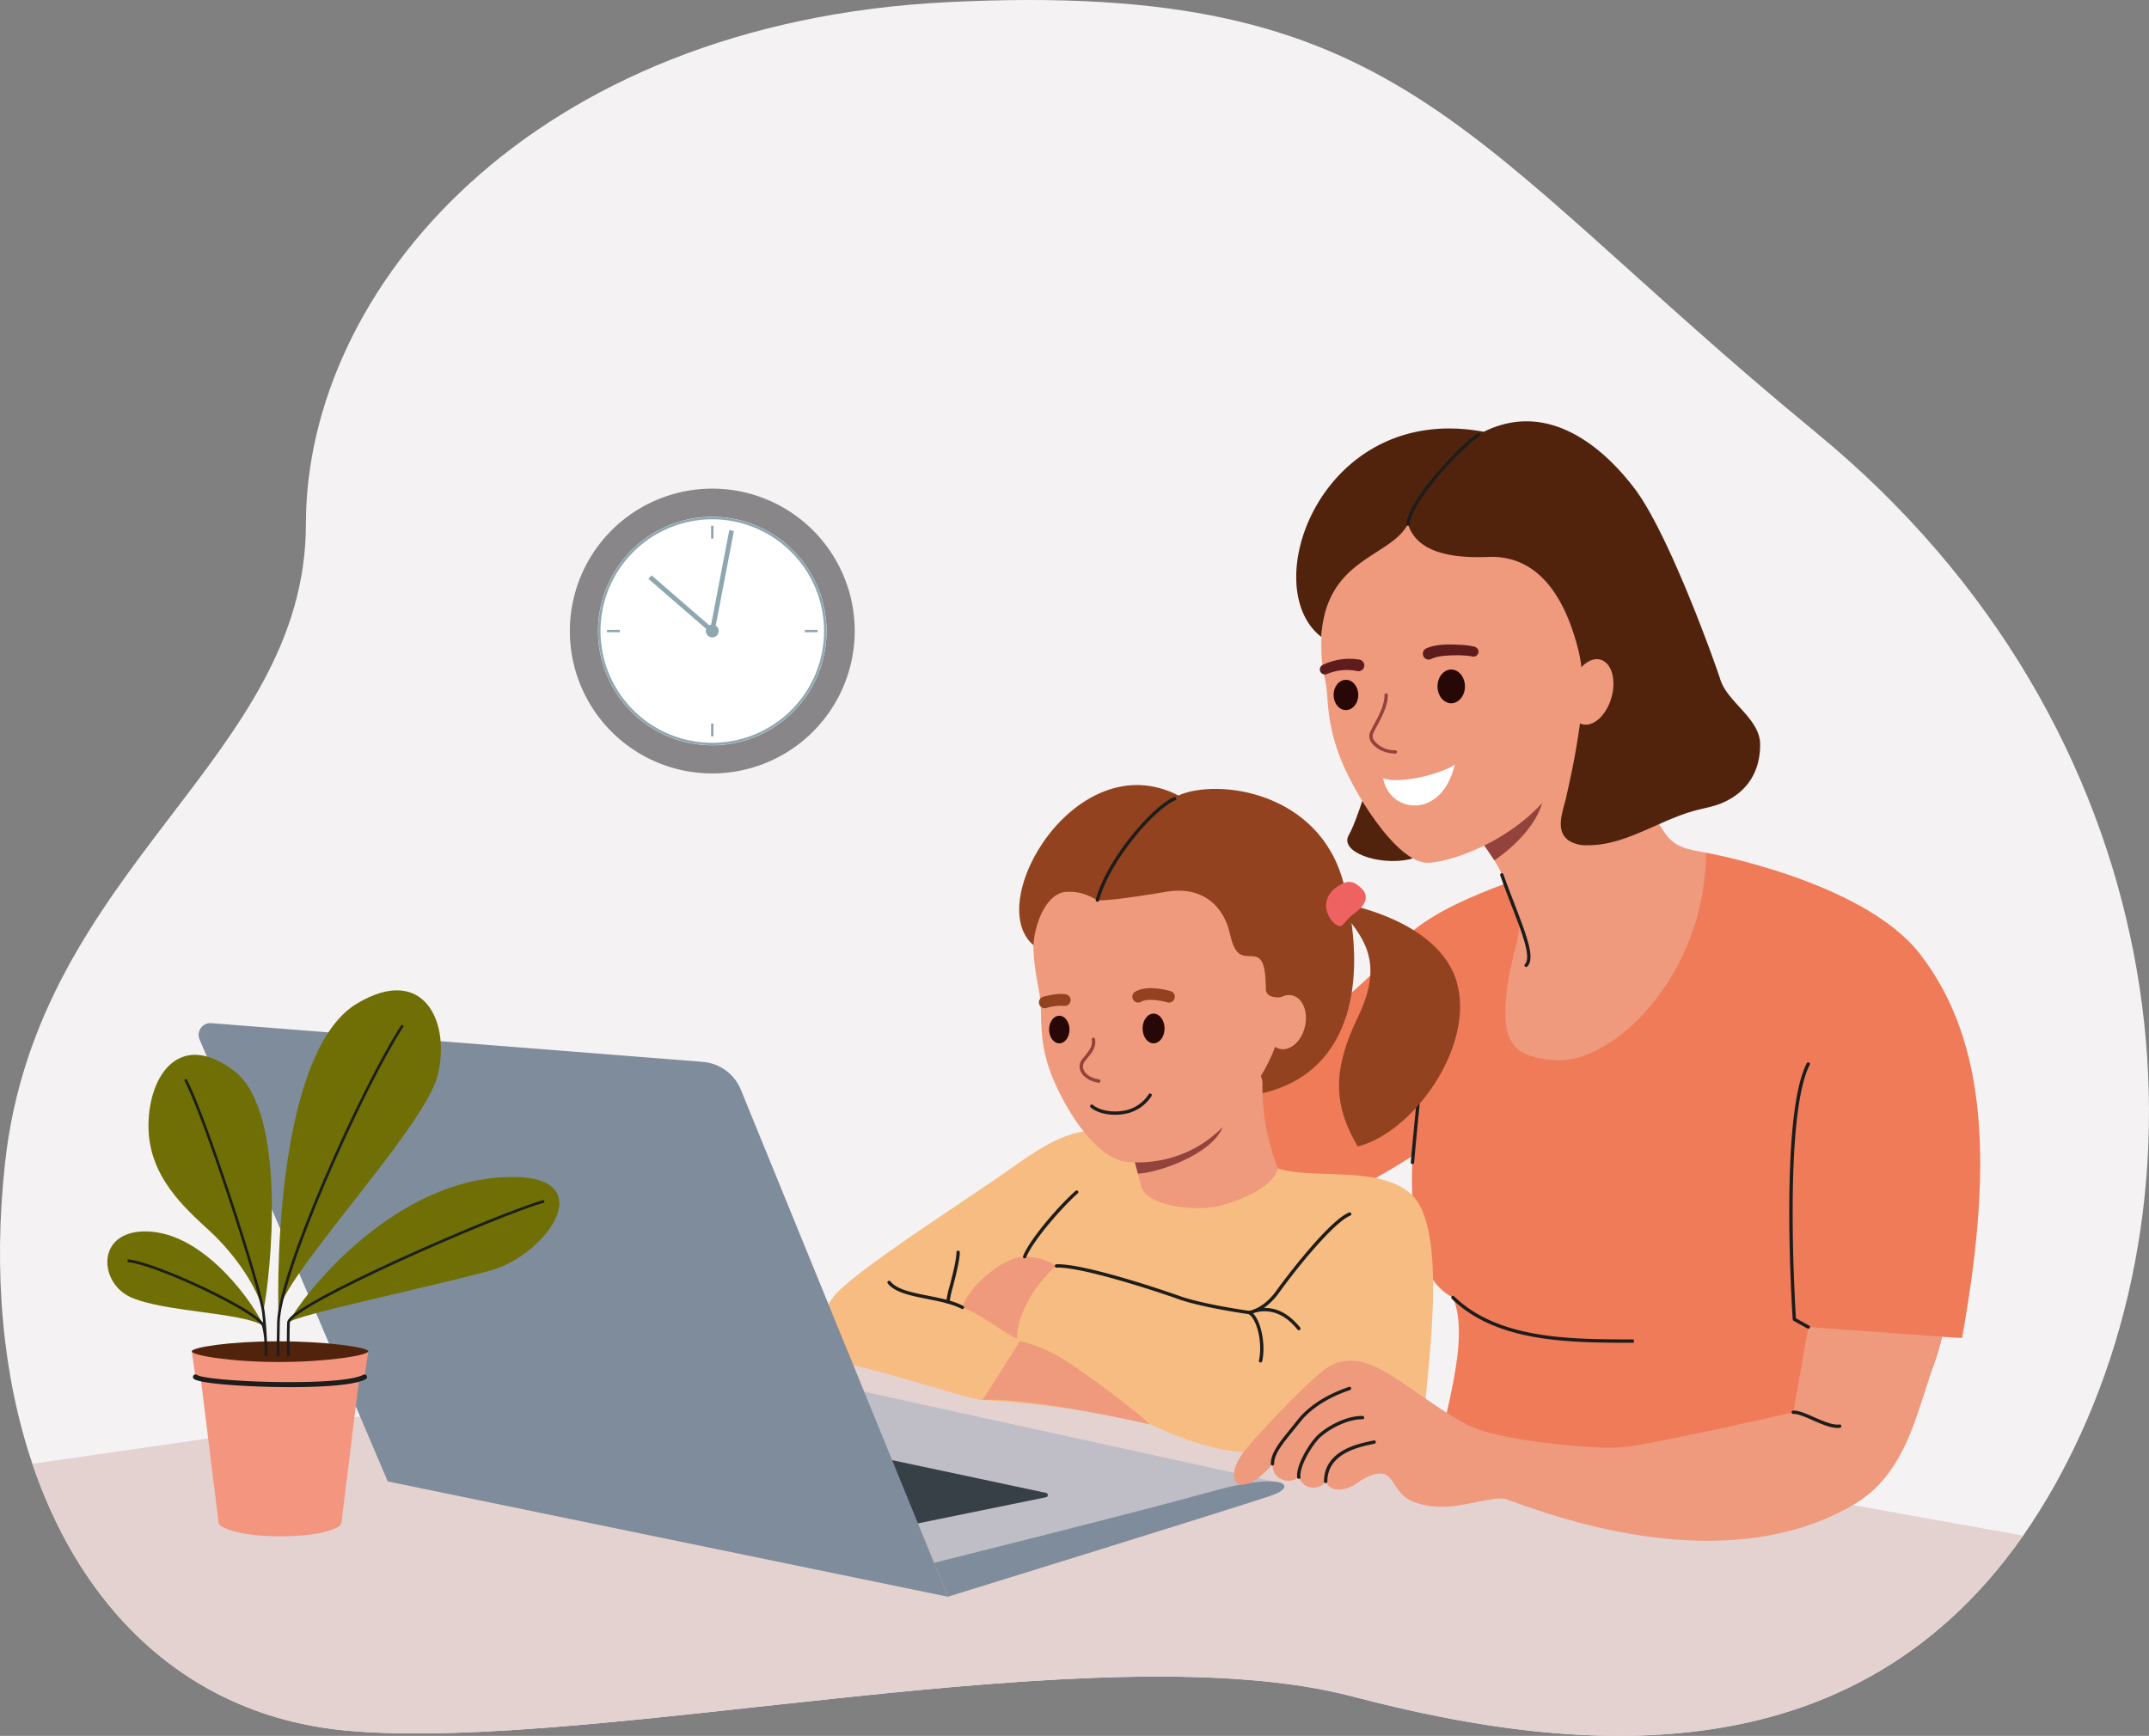 <svg xmlns="http://www.w3.org/2000/svg" xmlns:xlink="http://www.w3.org/1999/xlink" id="content_creator" width="815.791" height="659.105" data-name="content creator" viewBox="0 0 815.791 659.105"><rect x="0" y="0" width="815.791" height="659.105" fill="#808080" stroke="none"/><defs><clipPath id="clip-path"><path id="Rectangle_700" fill="none" d="M0 0h815.791v659.106H0z" data-name="Rectangle 700"/></clipPath><clipPath id="clip-path-2"><path id="Path_1094" fill="none" d="M912.526 451.746A12.475 12.475 0 1 0 925 439.27a12.475 12.475 0 0 0-12.475 12.476" data-name="Path 1094" transform="translate(-912.526 -439.27)"/></clipPath><clipPath id="clip-path-4"><path id="Path_1108" fill="none" d="M729.443 659.272a12.324 12.324 0 1 0 12.324-12.324 12.324 12.324 0 0 0-12.324 12.324" data-name="Path 1108" transform="translate(-729.443 -646.948)"/></clipPath><radialGradient id="radial-gradient" cx=".5" cy=".5" r=".5" gradientTransform="matrix(1 0 0 -1 0 31.515)" gradientUnits="objectBoundingBox"><stop offset="0" stop-color="#f07b59"/><stop offset="1" stop-color="#ef9a7d"/></radialGradient><radialGradient xlink:href="#radial-gradient" id="radial-gradient-2" gradientTransform="matrix(1 0 0 -1 0 21.699)"/></defs><g id="Group_1274" data-name="Group 1274"><g id="Group_1273" clip-path="url(#clip-path)" data-name="Group 1273"><path id="Path_1080" fill="#f4f2f2" d="M781.689 560.9q-.734 1.362-1.485 2.693c-62.156 111.187-171.718 105.56-266.727 80.559-95.773-25.2-286.7 21.431-381.393 13.015-33.587-2.979-61.276-16.813-82.479-38.448-16.423-16.756-28.954-38.2-37.315-62.907C1.019 522.48-2.666 483.213 1.924 441.469c12.378-112.63 114.2-153.456 114.2-242.508S201.254 8.671 359.837.807c172.989-8.575 193.329 51.386 329.736 163.578s154 282.534 92.116 396.51" data-name="Path 1080" transform="translate(0 .001)"/><path id="Path_1081" fill="#51230d" d="M859.625 439.27c-.182 10.817-10.437 44.631-14.266 51.062s11.193 11.781 22.975 9.285-8.71-60.347-8.71-60.347" data-name="Path 1081" transform="translate(-333.301 -173.316)"/><path id="Path_1082" fill="#f07b59" d="M865.327 537.653c-14.292 6.431-52.671 15.848-65.533 33.712s-115.253 95.841-115.253 95.841l20.723 21.437s56.7-9.468 101-38.765c-.714 19.294 0 46.035 15.379 53.8 7.146 16.435-4.664 48.206-7.523 68.214s163.869 4.168 163.869 4.168 23.192-30.076 29.325-57.523c3.435.335 7.595.476 7.595.476 11.433-63.627 10.3-111.864-15.959-145.773-21.5-27.767-81.223-38.468-81.223-38.468Z" data-name="Path 1082" transform="translate(-270.089 -210.997)"/><path id="Path_1083" fill="#e3d2d0" d="M776.02 913.764c-63.6 90.906-165.461 84.495-254.532 61.057-95.773-25.2-286.7 21.431-381.393 13.015-33.586-2.979-61.275-16.813-82.479-38.447-16.424-16.756-28.954-38.2-37.315-62.907l335.163-48.392Z" data-name="Path 1083" transform="translate(-8.01 -330.672)"/><path id="Path_1084" fill="#1d1d1b" d="M885.181 685.226h-.056a.635.635 0 0 1-.577-.688c.046-.518 4.615-52.016 7.867-67.594a.635.635 0 1 1 1.243.26c-3.237 15.5-7.8 66.927-7.845 67.445a.635.635 0 0 1-.632.579" data-name="Path 1084" transform="translate(-349.002 -243.218)"/><path id="Path_1085" fill="#ef9a7d" d="M919.409 482.732s11.528 13.352 13.472 19.506c1.12 3.543 5.974 11.04 6.453 17.175.569 7.274-2.428 12.222-4.184 24.141-3.237 21.973 1.409 27.949 18.2 29.067 21.794 1.451 56.858-32.337 57.046-78.789-7.18-1.311-11.964-1.988-15.72-7.622-20.365-30.543-20.961-55.2-20.961-55.2Z" data-name="Path 1085" transform="translate(-362.758 -170.056)"/><path id="Path_1086" fill="#93433b" d="M933.321 522.832s17.513-11.161 18.95-25.622l-24.526 17.308Z" data-name="Path 1086" transform="translate(-366.047 -196.176)"/><path id="Path_1087" fill="#ef9a7d" d="M879.953 284.852c-20.808-1.974-39.659 15.007-46.626 41.266s-4.823 38.527-3.394 44.483 0 12.862 4.764 26.916 22.39 43.112 34.538 42.4 41.344-12.554 52.4-36.444 31.739-111.652-41.683-118.619" data-name="Path 1087" transform="translate(-326.875 -112.328)"/><path id="Path_1088" fill="#270806" d="M845.537 432.083c0 3.174-2.1 5.746-4.689 5.746s-4.689-2.573-4.689-5.746 2.1-5.746 4.689-5.746 4.689 2.573 4.689 5.746" data-name="Path 1088" transform="translate(-329.911 -168.213)"/><path id="Path_1089" fill="#270806" d="M911.733 426.3c0 3.535-2.333 6.4-5.21 6.4s-5.21-2.866-5.21-6.4 2.333-6.4 5.21-6.4 5.21 2.866 5.21 6.4" data-name="Path 1089" transform="translate(-355.618 -165.671)"/><path id="Path_1090" fill="#93433b" d="M868.444 457.677c-4.256 0-7.594-2.068-9.014-4.118a4.008 4.008 0 0 1-.692-3.708 31.7 31.7 0 0 1 1.621-3.277c1.713-3.2 4.06-7.572 3.937-11.139a.635.635 0 0 1 .613-.657.642.642 0 0 1 .656.613c.136 3.91-2.3 8.461-4.086 11.784a30.981 30.981 0 0 0-1.551 3.123 2.794 2.794 0 0 0 .546 2.538 9.859 9.859 0 0 0 7.97 3.571.635.635 0 0 1 0 1.27" data-name="Path 1090" transform="translate(-338.74 -171.544)"/><path id="Path_1091" fill="#5e1c1c" d="M828.571 415.521a23.387 23.387 0 0 1 13.922-2.063 2.224 2.224 0 1 1-.73 4.386 19.2 19.2 0 0 0-11.58 1.13 1.907 1.907 0 0 1-1.613-3.453" data-name="Path 1091" transform="translate(-326.503 -163.021)"/><path id="Path_1092" fill="#5e1c1c" d="M893.457 405.639c4.333-1.826 9.162-1.5 13.735-1.279a31.068 31.068 0 0 1 3.975.527c1.293.182 2.394 1.155 1.994 2.549a1.953 1.953 0 0 1-2.484 1.265c-.177-.04-.562-.114-.753-.137a43.775 43.775 0 0 0-7.061-.242c-2.5.145-5.081.241-7.344 1.255a2.229 2.229 0 1 1-2.063-3.938" data-name="Path 1092" transform="translate(-351.98 -159.474)"/><path id="Path_1093" fill="#fff" d="M867.244 484.68c5.181 2.322 21.654-1.251 27.192-5.181-5 21.258-24.921 18.4-27.192 5.181" data-name="Path 1093" transform="translate(-342.176 -189.188)"/></g></g><g id="Group_1276" data-name="Group 1276" transform="translate(552.484 265.954)"><g id="Group_1275" clip-path="url(#clip-path-2)" data-name="Group 1275"><path id="Rectangle_701" fill="url(#radial-gradient)" d="M0 0h24.95v24.95H0z" data-name="Rectangle 701"/></g></g><g id="Group_1278" data-name="Group 1278"><g id="Group_1277" clip-path="url(#clip-path)" data-name="Group 1277"><path id="Path_1095" fill="#51230d" d="M822.258 346.089c-24.97-19.294.4-89.321 61.672-77.888 23.045-11.433 43.662 3.674 57.273 21.587 12.862 16.927 30.312 65.527 32.562 72.588 2.74 8.6 15.076 14.747 15.076 24.57 0 10.266-4.792 17.927-14.177 22.09-3.234 1.435-6.774 1.994-10.2 2.9-14.134 3.737-26.884 13.526-41.5 13.247a11.96 11.96 0 0 1-6.839-1.813c-5.183-3.741-2.215-10.854-1.076-15.772 1.428-6.162 2.761-12.349 3.836-18.584 2.108-12.236 4.009-25.682.948-37.923-5.717-22.863-16.969-36.083-34.209-35.368s-27.6-3.216-30.459-12.505c-6.789 12.863-31.165 12.863-32.911 42.875" data-name="Path 1095" transform="translate(-320.669 -104.252)"/><path id="Path_1096" fill="#1d1d1b" d="M882.409 306.725a.584.584 0 0 1-.072 0 .634.634 0 0 1-.559-.7c1.084-9.576 19.549-29.076 27.061-34.389a.635.635 0 1 1 .733 1.037c-3.94 2.787-10.366 9.06-15.625 15.255-6.579 7.75-10.452 14.227-10.907 18.24a.635.635 0 0 1-.63.564" data-name="Path 1096" transform="translate(-347.908 -107.126)"/><path id="Path_1097" fill="#f7bc82" d="M627.131 708.591c-15.006-.714-22.151 1.905-39.54 14.292s-61.215 40.016-68 49.306-6.074 22.509 9.289 26.082 43.588 12.862 47.519 12.862 52.164 3.93 65.383 10 44.661 19.294 70.743 0 32.513 7.146 32.513 7.146-2.5 2.858 0-22.509 5.844-63.042-6.431-73.244-35.152-5.359-48.66-8.932-62.814-15.006-62.814-15.006" data-name="Path 1097" transform="translate(-203.39 -279.535)"/><path id="Path_1098" fill="#92421e" d="M644.414 553.1c-19.269-16.435 16.638-76.638 55.046-56.808 14.827-6.61 53.593-1.608 62.7 33.227s4.422 71.569-30.749 79.82-87-56.239-87-56.239" data-name="Path 1098" transform="translate(-252.138 -194.25)"/><path id="Path_1099" fill="#ef9a7d" d="M707.03 691.993s3.176 16.793 5.32 23.581 20.008 9.647 30.369 6.788 19.78-7.884 21.383-13.946a83.776 83.776 0 0 1-5.893-32.046c.231-18.319-51.179 15.623-51.179 15.623" data-name="Path 1099" transform="translate(-278.963 -264.724)"/><path id="Path_1100" fill="#93433b" d="M712.188 724.543c6.955-.132 27.9-7.056 32.164-17.617l-34.141 10.34Z" data-name="Path 1100" transform="translate(-280.218 -278.921)"/><path id="Path_1101" fill="#ef9a7d" d="M690.812 518.622c-22.6-.836-37.872 16.673-41.445 31.68s.477 27.153 1.191 34.061-.831 16.639 5 30.251c6.431 15.005 17.466 30.25 28.146 31.2s28.067-1.667 40.929-18.817 18.1-25.963 19.055-48.115 5-58.118-52.878-60.262" data-name="Path 1101" transform="translate(-255.638 -204.613)"/><path id="Path_1102" fill="#270806" d="M665.53 642.251c0 2.892-1.733 5.237-3.871 5.237s-3.871-2.345-3.871-5.237 1.733-5.237 3.871-5.237 3.871 2.345 3.871 5.237" data-name="Path 1102" transform="translate(-259.534 -251.337)"/><path id="Path_1103" fill="#270806" d="M724.745 641.322c0 3.115-1.867 5.64-4.168 5.64s-4.169-2.525-4.169-5.64 1.867-5.64 4.169-5.64 4.168 2.525 4.168 5.64" data-name="Path 1103" transform="translate(-282.662 -250.811)"/><path id="Path_1104" fill="#92421e" d="M653.634 628.772a2.224 2.224 0 0 1-.593-4.366c1.281-.356 5.686-1.474 8.6-.914a2.223 2.223 0 0 1-.836 4.367 18.239 18.239 0 0 0-6.58.832 2.228 2.228 0 0 1-.6.082" data-name="Path 1104" transform="translate(-257.018 -245.941)"/><path id="Path_1105" fill="#92421e" d="M723.877 625.193a2.2 2.2 0 0 1-.589-.08c-3.271-.9-7.837-1.5-9.941-.237a2.223 2.223 0 0 1-2.285-3.814c4.041-2.422 10.718-.972 13.4-.237a2.223 2.223 0 0 1-.587 4.368" data-name="Path 1105" transform="translate(-280.127 -244.513)"/><path id="Path_1106" fill="#93433b" d="M684.191 667.888a.655.655 0 0 1-.1-.009c-3.4-.555-5.969-2.253-6.862-4.54a4.329 4.329 0 0 1 .628-4.338c.321-.41.644-.805.959-1.19 1.76-2.151 3.15-3.849 2.7-6.3a.635.635 0 0 1 1.25-.231c.561 3.028-1.151 5.119-2.963 7.334-.309.378-.627.766-.941 1.169a3.047 3.047 0 0 0-.446 3.093c.728 1.865 2.928 3.266 5.884 3.75a.635.635 0 0 1-.1 1.262" data-name="Path 1106" transform="translate(-267.077 -256.761)"/><path id="Path_1107" fill="#1d1d1b" d="M692.978 693.846c-3.7 0-7.27-1.036-9.271-2.8a.635.635 0 0 1 .84-.952c1.9 1.677 6.323 3 11.091 2.289a13.932 13.932 0 0 0 10.1-6.332.635.635 0 1 1 1.083.664 15.177 15.177 0 0 1-10.994 6.924 19.3 19.3 0 0 1-2.849.209" data-name="Path 1107" transform="translate(-269.676 -270.564)"/></g></g><g id="Group_1280" data-name="Group 1280" transform="translate(441.637 391.692)"><g id="Group_1279" clip-path="url(#clip-path-4)" data-name="Group 1279"><path id="Rectangle_703" fill="url(#radial-gradient-2)" d="M0 0h24.648v24.648H0z" data-name="Rectangle 703"/></g></g><g id="Group_1282" data-name="Group 1282"><g id="Group_1281" clip-path="url(#clip-path)" data-name="Group 1281"><path id="Path_1109" fill="#92421e" d="M647.037 558.776c.731-9.568 5.5-19.71 12.291-20.187s10.6 2.62 12.028 3.1 11.672-.7 26.082-3.146 22.033 6.124 24.177 15.771 4.942 8.4 9.23 8.754 4.287 7.1 4.466 12.482 10.9 2.058 10.9 2.058 9.278-7.931.62-33.12-35.993-42.864-64-36.443-41.671 32.515-35.792 50.734" data-name="Path 1109" transform="translate(-254.761 -199.927)"/><path id="Path_1110" fill="#1d1d1b" d="M687.668 539.6a.644.644 0 0 1-.162-.021.636.636 0 0 1-.453-.776c1.8-6.826 6.588-15.482 13.15-23.748 5.983-7.537 12.309-13.351 16.509-15.174a.635.635 0 1 1 .506 1.165c-8.035 3.487-25.03 23.224-28.936 38.079a.635.635 0 0 1-.614.473" data-name="Path 1110" transform="translate(-271.072 -197.212)"/><path id="Path_1111" fill="#ef9a7d" d="M808.583 635.969c-1.292 5.611-5.567 9.415-9.548 8.5s-6.162-6.208-4.87-11.818 5.567-9.415 9.548-8.5 6.162 6.208 4.87 11.819" data-name="Path 1111" transform="translate(-313.195 -246.208)"/><path id="Path_1112" fill="#92421e" d="M841.821 570.771c8.218 10 14.291 19.294 5 38.587s-9.972 32.692-.163 49.306c20.885-5.181 44.466-37.694 37.678-62.168s-44.762-30.4-44.762-30.4Z" data-name="Path 1112" transform="translate(-331.259 -223.356)"/><path id="Path_1113" fill="#ef6262" d="M837.066 554.014c-9.332 5.226-4.883 13.339-1.905 15.244s2.6-1.072 6.959-4.168 5.784-6.55 2.926-9.409-5-3.335-7.979-1.667" data-name="Path 1113" transform="translate(-328.053 -218.21)"/><path id="Path_1114" fill="#ef9a7d" d="M639.128 791.641c-3.216 2.323-14.827 14.649-15.006 27.511-5.181-2.143-13.22-8.932-20.723-11.79 2.144-7.5 14.649-18.221 22.151-19.115a21.491 21.491 0 0 1 13.577 3.394" data-name="Path 1114" transform="translate(-238.074 -310.958)"/><path id="Path_1115" fill="#ef9a7d" d="m616.087 863.435 14.172-22.39a54.26 54.26 0 0 1 16.673 7.027c9.051 5.6 28.865 20.65 32.535 24.557 0 0-45.636-10.385-63.381-9.194" data-name="Path 1115" transform="translate(-243.08 -331.838)"/><path id="Path_1116" fill="#1d1d1b" d="M584.862 813.95a.631.631 0 0 1-.293-.072c-3.6-1.88-8.382-2.829-13-3.745-6.318-1.253-12.287-2.437-15.01-5.893a.635.635 0 0 1 1-.786c2.433 3.088 8.177 4.227 14.259 5.434 4.71.934 9.579 1.9 13.345 3.865a.635.635 0 0 1-.294 1.2" data-name="Path 1116" transform="translate(-219.538 -316.911)"/><path id="Path_1117" fill="#1d1d1b" d="M593.923 804.424a.636.636 0 0 1-.635-.613 37.034 37.034 0 0 1 1.369-6.306c1.118-4.356 2.509-9.776 2.509-12.542a.635.635 0 0 1 1.27 0c0 2.927-1.413 8.433-2.549 12.858a44.861 44.861 0 0 0-1.33 5.945.635.635 0 0 1-.612.657h-.023" data-name="Path 1117" transform="translate(-234.085 -309.46)"/><path id="Path_1118" fill="#1d1d1b" d="M642.031 772.36a.635.635 0 0 1-.587-.878c2.976-7.2 14.6-20.125 19.94-24.767a.635.635 0 0 1 .833.958c-5.121 4.454-16.74 17.38-19.6 24.294a.635.635 0 0 1-.587.392" data-name="Path 1118" transform="translate(-253.066 -294.558)"/><path id="Path_1119" fill="#1d1d1b" d="M735.182 798.995a.681.681 0 0 1-.086-.005c-.175-.024-17.56-2.429-26.8-5.72-9.084-3.234-37.1-12.362-46.266-11.961a.635.635 0 0 1-.056-1.269c9.43-.407 36.943 8.543 46.748 12.033 8.785 3.128 25.112 5.457 26.463 5.646.638-.106 5.652-1.132 10.387-7.777 3.882-5.449 19.923-26.436 27.482-29.564a.635.635 0 0 1 .486 1.174c-6.561 2.715-21.244 21.139-26.934 29.127-5.4 7.578-11.109 8.287-11.35 8.313a.684.684 0 0 1-.07 0" data-name="Path 1119" transform="translate(-260.944 -299.991)"/><path id="Path_1120" fill="#1d1d1b" d="M787.161 841.705a.612.612 0 0 1-.143-.016.634.634 0 0 1-.476-.762c1.47-6.372-.65-15.771-3.98-17.644a.635.635 0 1 1 .623-1.107c4.1 2.3 6.062 12.678 4.595 19.037a.635.635 0 0 1-.618.492" data-name="Path 1120" transform="translate(-308.636 -324.361)"/><path id="Path_1121" fill="#1d1d1b" d="M803.243 828.712a.634.634 0 0 1-.493-.234c-4.678-5.74-9.849-7.894-15.807-6.577a.635.635 0 1 1-.273-1.241c6.473-1.428 12.055.867 17.064 7.015a.635.635 0 0 1-.491 1.037" data-name="Path 1121" transform="translate(-310.188 -323.634)"/><path id="Path_1122" fill="#bfbec6" d="m495.7 862.682 186.435 40.886-139.271 33.787Z" data-name="Path 1122" transform="translate(-195.582 -340.376)"/><path id="Path_1123" fill="#373f47" d="m538.191 911.215 71.266 15.163a.84.84 0 0 1-.007 1.644l-55.539 11.332Z" data-name="Path 1123" transform="translate(-212.346 -359.524)"/><path id="Path_1124" fill="#7e8c9b" d="m124.912 647.841 71.431 167.819 212.636 43.768-78.6-192.5a17.1 17.1 0 0 0-14.483-10.58l-186.526-14.7a4.462 4.462 0 0 0-4.457 6.2" data-name="Path 1124" transform="translate(-49.142 -253.158)"/><path id="Path_1125" fill="#7e8c9b" d="M590.914 972.815s113.209-34.994 123.213-38.577 3.93-8.942-22.866-1.439-105.6 27.155-105.6 27.155Z" data-name="Path 1125" transform="translate(-231.076 -366.546)"/><path id="Path_1126" fill="#1d1d1b" d="M979.272 830.5c-24.349 0-51.9 0-69.134-16.705a.635.635 0 0 1 .885-.912c16.868 16.347 44.141 16.347 68.2 16.347l.045.635Z" data-name="Path 1126" transform="translate(-359.024 -320.655)"/><path id="Path_1127" fill="#ef9a7d" d="M861.91 877.46c-8.1-4.072-20.008-13.124-27.868-18.126s-17.15-9.289-25.963-2.62-27.392 26.85-30.964 31.646-4.347 9.561-2.382 11.347 7.682.3 13.577-7.205c-.179 5.9 6.074 8.1 10 5.062 1.965 5.181 8.218 4.824 10.183 1.608 1.786 4.466 7.86 3.573 11.79.714s8.4-4.645 11.076-3.216 3.037 4.307 6.431 7.692 11.076 4.992 18.4 4.277 17.864-4.049 21.2-2.62-15.48-28.559-15.48-28.559" data-name="Path 1127" transform="translate(-305.259 -336.671)"/><path id="Path_1128" fill="#1d1d1b" d="M797.43 899.611a.635.635 0 0 1-.635-.635c0-4.143 3.266-8.158 7.4-13.242.881-1.083 1.8-2.215 2.739-3.407 5.618-7.15 14.686-10.96 19.591-12.6a.635.635 0 0 1 .4 1.2c-4.771 1.59-13.582 5.287-19 12.176-.941 1.2-1.867 2.335-2.752 3.424-3.976 4.888-7.116 8.749-7.116 12.44a.635.635 0 0 1-.635.635" data-name="Path 1128" transform="translate(-314.38 -343.144)"/><path id="Path_1129" fill="#1d1d1b" d="M813.929 911.889a.635.635 0 0 1-.63-.559c-.509-4.2 3.811-11.675 6.989-15.237 3.03-3.393 11.1-8.224 17.83-8.1a.635.635 0 0 1-.012 1.271h-.012c-6.092-.12-13.925 4.393-16.857 7.678-3.089 3.461-7.124 10.552-6.676 14.239a.633.633 0 0 1-.631.711" data-name="Path 1129" transform="translate(-320.875 -350.36)"/><path id="Path_1130" fill="#1d1d1b" d="M830.772 919.552a.635.635 0 0 1-.632-.638c.057-11.534 12.464-14.183 17.762-15.314.431-.092.811-.173 1.128-.248a.635.635 0 1 1 .291 1.236c-.325.077-.713.16-1.153.253-5 1.068-16.705 3.567-16.758 14.078a.635.635 0 0 1-.635.632" data-name="Path 1130" transform="translate(-327.535 -356.416)"/><path id="Path_1131" fill="#ef9a7d" d="M919.409 869.162c11.433 6.349 48.948 9.621 59.131 8.789s64.991-13.333 64.991-13.333l5.692-32.357 50.762 3.65s-4.727 16.035-9.793 30.724c-5.9 17.092-13.4 27.442-25.189 33.873s-51.032 26.986-130.111-2.787Z" data-name="Path 1131" transform="translate(-362.758 -328.373)"/><path id="Path_1132" fill="#1d1d1b" d="M1140.783 891.244c-2.7 0-6.126-1.5-9.454-2.956-2.9-1.271-5.652-2.475-7.284-2.367a.642.642 0 0 1-.674-.594.635.635 0 0 1 .593-.674c1.942-.124 4.824 1.136 7.874 2.471 3.387 1.483 7.222 3.164 9.675 2.8a.635.635 0 0 1 .186 1.257 6.336 6.336 0 0 1-.916.064" data-name="Path 1132" transform="translate(-443.232 -349.041)"/><path id="Path_1133" fill="#1d1d1b" d="M1129.107 767.4a.629.629 0 0 1-.307-.08l-5.3-2.945a.635.635 0 0 1-.326-.512c-.013-.191-1.3-19.388-1.3-40.837.01-28.867 2.243-47.85 6.636-56.424a.635.635 0 1 1 1.13.579c-9.924 19.369-5.583 90.646-5.224 96.251l5 2.777a.635.635 0 0 1-.309 1.19" data-name="Path 1133" transform="translate(-442.643 -262.874)"/><path id="Path_1134" fill="#fff" d="M463.578 364a48.727 48.727 0 1 1-48.727-48.726A48.727 48.727 0 0 1 463.578 364" data-name="Path 1134" transform="translate(-144.456 -124.392)"/><path id="Path_1135" fill="#888689" d="M411.368 414.586a54.071 54.071 0 1 1 54.07-54.071 54.132 54.132 0 0 1-54.07 54.071m0-97.453a43.382 43.382 0 1 0 43.381 43.382 43.432 43.432 0 0 0-43.381-43.382" data-name="Path 1135" transform="translate(-140.973 -120.909)"/><path id="Path_1136" fill="#8ea6b0" d="M447.451 394.145a2.433 2.433 0 1 1-2.432-2.466 2.451 2.451 0 0 1 2.432 2.466" data-name="Path 1136" transform="translate(-174.625 -154.539)"/><path id="Path_1137" fill="#8ea6b0" d="m431.381 372.455-24.837-21.5 1.165-1.347 22.507 19.483 7.038-36.649 1.749.336Z" data-name="Path 1137" transform="translate(-160.404 -131.165)"/><path id="Rectangle_704" fill="#8ea6b0" d="M0 0h.891v4.863H0z" data-name="Rectangle 704" transform="translate(269.948 199.618)"/><path id="Rectangle_705" fill="#8ea6b0" d="M0 0h4.864v.891H0z" data-name="Rectangle 705" transform="translate(230.406 239.161)"/><path id="Rectangle_706" fill="#8ea6b0" d="M0 0h.891v4.863H0z" data-name="Rectangle 706" transform="translate(269.948 274.733)"/><path id="Rectangle_707" fill="#8ea6b0" d="M0 0h4.864v.891H0z" data-name="Rectangle 707" transform="translate(305.518 239.161)"/><path id="Path_1138" fill="#8ea6b0" d="M418.372 410.842a43.323 43.323 0 1 1 43.321-43.323 43.372 43.372 0 0 1-43.321 43.323m0-85.755a42.432 42.432 0 1 0 42.43 42.431 42.48 42.48 0 0 0-42.43-42.431" data-name="Path 1138" transform="translate(-147.977 -127.913)"/><path id="Path_1139" fill="#ef9a7d" d="M999.9 428.024c-1.943 6.764-6.94 11.264-11.161 10.052s-6.068-7.678-4.126-14.442 6.94-11.264 11.161-10.052 6.068 7.678 4.125 14.442" data-name="Path 1139" transform="translate(-388.181 -163.102)"/><path id="Path_1140" fill="#1d1d1b" d="M950.462 583.227a.635.635 0 0 1-.452-1.081c2.5-2.533-.961-11.511-4.966-21.9-1.455-3.776-2.959-7.679-4.4-11.789a.635.635 0 0 1 1.2-.419c1.431 4.09 2.932 7.985 4.383 11.75 4.5 11.69 7.759 20.137 4.685 23.255a.635.635 0 0 1-.452.189" data-name="Path 1140" transform="translate(-371.123 -216.061)"/><path id="Path_1141" fill="#f4957f" d="M178.822 914.824a2.538 2.538 0 0 1-1.184 1.859c-2.1 1.285-7.9 3.645-22.179 3.645-14.634 0-20.583-2.721-22.486-3.911a1.859 1.859 0 0 1-.848-1.352l-7.52-60.9h61.706Z" data-name="Path 1141" transform="translate(-49.164 -337.015)"/><path id="Path_1142" fill="#6f6f06" d="M126.5 808.024c-2.842-7.01-20.842-33.726-42.253-35.621S63.593 791.54 76.1 797.224s41.684 5.684 50.4 10.8" data-name="Path 1142" transform="translate(-26.554 -304.708)"/><path id="Path_1143" fill="#6f6f06" d="M136.674 759.015c2.842-13.831 9.284-75.6-10.895-91.231s-32.4.568-32.684 20.179 13.881 31.78 23.425 40.616 17.976 21.341 20.155 30.436" data-name="Path 1143" transform="translate(-36.729 -261.004)"/><path id="Path_1144" fill="#6f6f06" d="M174.526 743.759c-.808-36.911 4.083-102.161 29.73-117.608s35.921 7.448 30.6 27.6-59.764 76.862-60.33 90" data-name="Path 1144" transform="translate(-68.828 -245.049)"/><path id="Path_1145" fill="#6f6f06" d="M180.88 793.391c5.4-10.408 37.8-51.618 79.3-55.029s19.894 28.989-2.558 35.242-73.9 16.836-76.737 19.787" data-name="Path 1145" transform="translate(-71.367 -291.226)"/><path id="Path_1146" fill="#f4957f" d="m120.223 847.485 1.429 9.733h64.156l1.429-9.733Z" data-name="Path 1146" transform="translate(-47.435 -334.379)"/><path id="Path_1147" fill="#51230d" d="M187.237 845c0-1.5-15.68-3.81-34.185-3.81s-32.828 2.314-32.828 3.81 14.629 4.045 33.134 4.045 33.88-2.549 33.88-4.045" data-name="Path 1147" transform="translate(-47.435 -331.896)"/><path id="Path_1148" fill="#1d1d1b" d="M157.939 866.795c-2.254 0-4.264-.025-5.852-.055-10.841-.2-27.953-1.175-30.661-3.011a.953.953 0 1 1 1.07-1.577c3.836 2.6 54.425 4.61 63.173-.053a.953.953 0 0 1 .9 1.683c-4.786 2.55-18.959 3.014-28.627 3.014" data-name="Path 1148" transform="translate(-47.745 -340.101)"/><path id="Path_1149" fill="#1d1d1b" d="M221.718 643.121c-7.824 12.1-19.406 35.178-29.506 58.809-10.887 25.48-17.462 45.581-17.588 53.772l-.194 12.886h-1.02l.2-12.9c.289-18.887 31.446-88.682 47.253-113.116Z" data-name="Path 1149" transform="translate(-68.42 -253.53)"/><path id="Path_1150" fill="#1d1d1b" d="M133.113 782h-1.046c-.035-1.4-.087-2.946-.156-4.562a29.588 29.588 0 0 0-.911-6.99c-.963-2.359-10.006-7.923-22.507-13.85-12.472-5.91-23.959-10.113-28.59-10.454l.073-1.015c5.478.406 18.49 5.594 28.953 10.554 9.418 4.463 19.812 10.157 22.482 13.522a89.985 89.985 0 0 0-.445-4.186c-1.227-9.34-21.886-73.606-29.541-87.978l.894-.479c7.686 14.429 28.422 78.949 29.653 88.324.493 3.728.782 8.4.959 12.593.087 1.512.143 3.071.182 4.523" data-name="Path 1150" transform="translate(-31.526 -266.939)"/><path id="Path_1151" fill="#1d1d1b" d="M277.662 753.5c-8.5 2.341-32.569 12.126-54.787 22.283-11.932 5.456-22.062 10.437-29.294 14.4-11.3 6.2-12.571 8.295-12.593 8.913-.143 3.914-.113 9.214-.065 12.874h-1.015c-.047-3.672-.078-8.985.065-12.912.043-1.124 1.447-3.361 13.12-9.763 7.253-3.979 17.405-8.973 29.363-14.438 22.257-10.174 46.389-19.984 54.934-22.335Z" data-name="Path 1151" transform="translate(-70.968 -296.91)"/></g></g></svg>